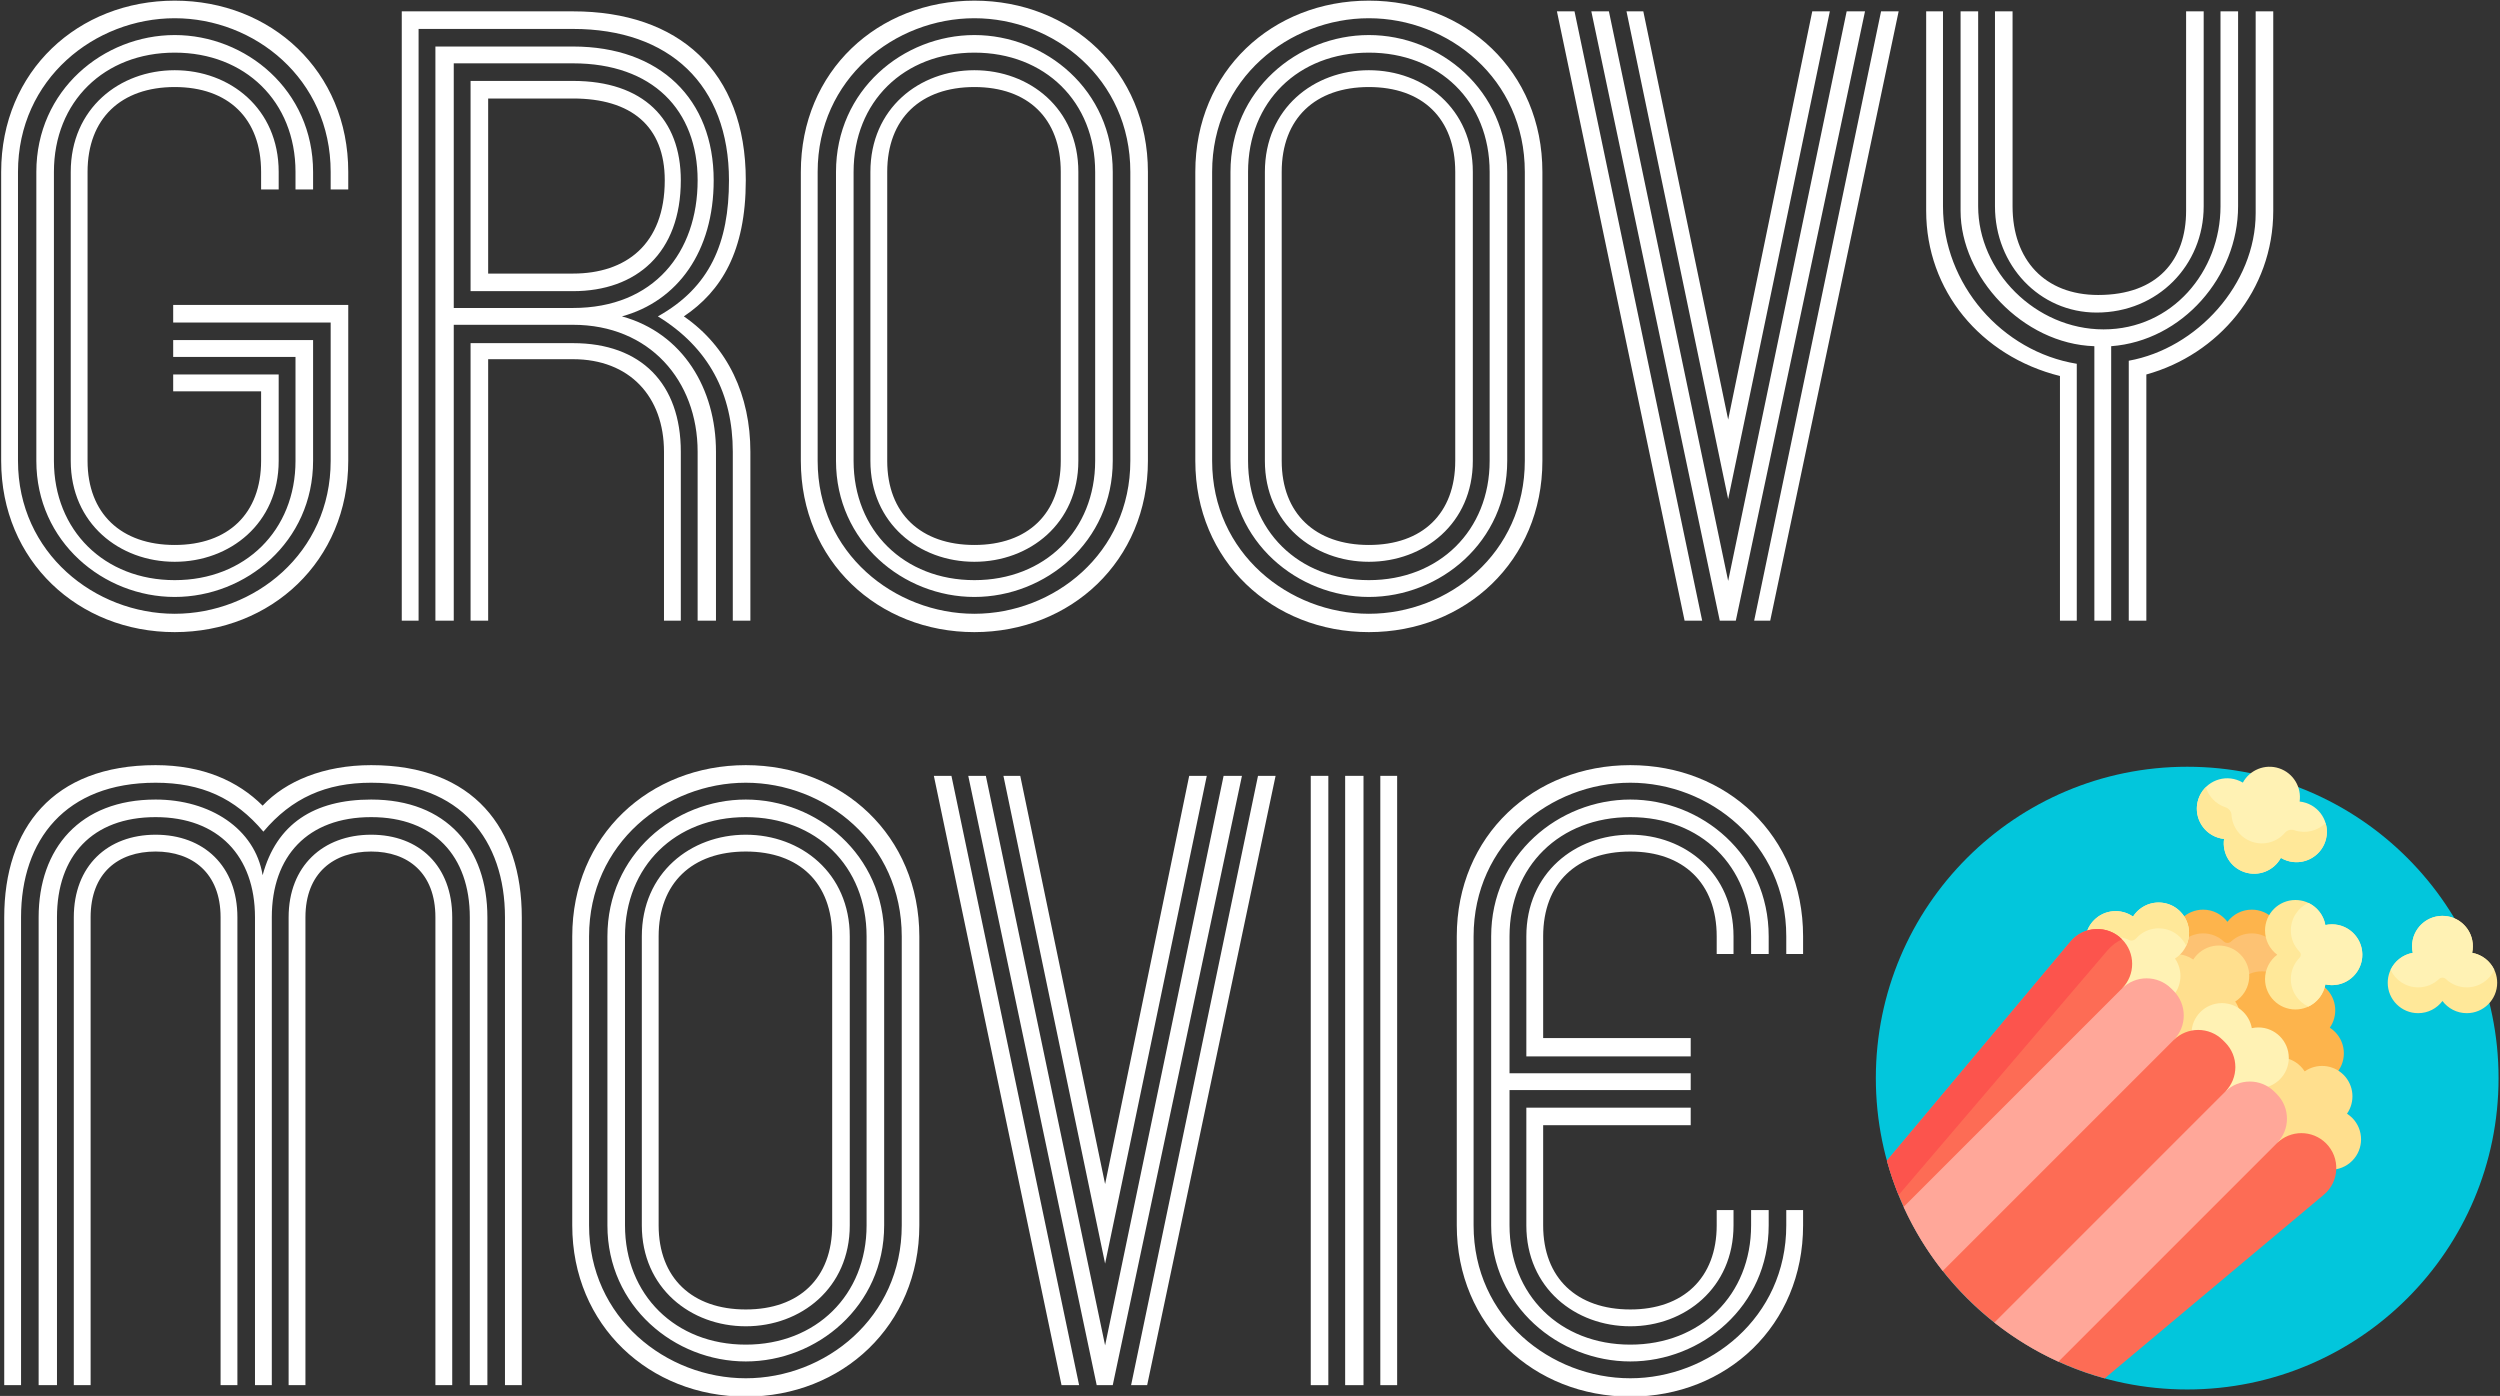 <?xml version="1.0" encoding="UTF-8" standalone="no"?>
<!DOCTYPE svg PUBLIC "-//W3C//DTD SVG 1.1//EN" "http://www.w3.org/Graphics/SVG/1.1/DTD/svg11.dtd">
<svg width="100%" height="100%" viewBox="0 0 1259 703" version="1.1" xmlns="http://www.w3.org/2000/svg" xmlns:xlink="http://www.w3.org/1999/xlink" xml:space="preserve" xmlns:serif="http://www.serif.com/" style="fill-rule:evenodd;clip-rule:evenodd;stroke-linejoin:round;stroke-miterlimit:2;">
    <rect x="0" y="0" width="1259" height="703" fill="#333333" stroke="none"/>
    <g transform="matrix(3.125,0,0,3.125,0,0)">
        <g id="POPCORN" transform="matrix(0.196,0,0,0.196,302.295,123.563)">
            <path d="M512,256C512,397.387 397.387,512 256,512C114.613,512 0,397.387 0,256C0,114.613 114.613,0 256,0C397.387,0 512,114.613 512,256Z" style="fill:rgb(2,198,220);fill-rule:nonzero;"/>
            <g>
                <path d="M244.098,142.492C244.098,128.688 255.289,117.492 269.098,117.492C277.277,117.492 284.535,121.422 289.098,127.492C293.66,121.422 300.918,117.492 309.098,117.492C322.906,117.492 334.098,128.688 334.098,142.492C334.098,154.797 325.211,165.016 313.508,167.098C313.891,168.836 314.098,170.641 314.098,172.492C314.098,186.301 302.906,197.492 289.098,197.492C275.289,197.492 264.098,186.301 264.098,172.492C264.098,170.641 264.305,168.836 264.688,167.098C252.984,165.016 244.098,154.797 244.098,142.492Z" style="fill:rgb(253,180,76);fill-rule:nonzero;"/>
                <path d="M244.152,160.324C244.988,147.523 255.68,137.305 268.504,137.008C275.305,136.852 281.508,139.406 286.102,143.676C287.801,145.25 290.398,145.25 292.094,143.676C296.691,139.41 302.891,136.852 309.691,137.008C322.516,137.305 333.207,147.52 334.043,160.324C334.895,173.363 325.738,184.426 313.508,186.605C313.891,188.344 314.098,190.148 314.098,192C314.098,206.496 301.762,218.113 287.012,216.918C276.117,216.031 266.941,207.941 264.656,197.25C263.863,193.535 263.953,189.949 264.688,186.605C252.457,184.426 243.301,173.363 244.152,160.324Z" style="fill:rgb(253,194,115);fill-rule:nonzero;"/>
                <path d="M303.938,214.277C302.438,213.32 301.016,212.191 299.703,210.883C289.941,201.117 289.941,185.289 299.703,175.527C309.469,165.762 325.297,165.762 335.059,175.527C336.367,176.836 337.496,178.258 338.457,179.758C348.207,172.957 361.715,173.898 370.414,182.598C379.113,191.297 380.055,204.805 373.254,214.555C374.754,215.516 376.176,216.641 377.484,217.953C387.25,227.715 387.25,243.547 377.484,253.309C367.723,263.07 351.895,263.07 342.133,253.309C340.82,251.996 339.691,250.574 338.734,249.074C328.984,255.875 315.473,254.934 306.773,246.238C298.078,237.539 297.137,224.027 303.938,214.277Z" style="fill:rgb(253,180,76);fill-rule:nonzero;"/>
                <path d="M295.473,193.066C302.273,202.816 301.332,216.324 292.633,225.023C283.937,233.723 270.426,234.664 260.676,227.863C259.719,229.363 258.59,230.785 257.277,232.094C247.516,241.855 231.687,241.855 221.922,232.094C212.16,222.332 212.16,206.504 221.922,196.738C223.234,195.43 224.656,194.301 226.156,193.344C219.355,183.594 220.297,170.082 228.992,161.383C237.691,152.684 251.203,151.742 260.953,158.547C261.91,157.047 263.039,155.625 264.352,154.313C274.113,144.551 289.941,144.551 299.703,154.313C309.469,164.074 309.469,179.906 299.703,189.668C298.395,190.98 296.973,192.105 295.473,193.066ZM391.629,288.664C390.316,287.352 388.895,286.227 387.395,285.266C394.195,275.516 393.254,262.008 384.559,253.309C375.859,244.609 362.348,243.668 352.598,250.469C351.641,248.969 350.512,247.547 349.199,246.238C339.438,236.473 323.609,236.473 313.848,246.238C304.082,256 304.082,271.828 313.848,281.594C315.156,282.902 316.578,284.031 318.078,284.988C311.277,294.738 312.219,308.25 320.918,316.949C329.613,325.645 343.125,326.59 352.875,319.785C353.832,321.285 354.961,322.707 356.273,324.02C366.035,333.781 381.863,333.781 391.629,324.02C401.391,314.258 401.391,298.426 391.629,288.664Z" style="fill:rgb(255,223,142);fill-rule:nonzero;"/>
                <path d="M369.559,61.371C365.191,74.473 351.035,81.551 337.938,77.184C336.18,76.598 334.531,75.828 333.004,74.918C327.324,85.359 314.82,90.563 303.152,86.672C291.48,82.781 284.598,71.117 286.32,59.355C284.551,59.172 282.773,58.797 281.016,58.211C267.914,53.844 260.836,39.688 265.203,26.59C269.57,13.488 283.727,6.41 296.824,10.777C298.586,11.363 300.23,12.129 301.758,13.043C307.437,2.598 319.941,-2.602 331.609,1.289C343.281,5.18 350.164,16.844 348.441,28.602C350.211,28.789 351.988,29.164 353.746,29.75C366.848,34.117 373.926,48.273 369.559,61.371ZM250.207,118.957C240.445,109.195 224.613,109.195 214.852,118.957C213.539,120.27 212.414,121.691 211.453,123.191C201.703,116.387 188.195,117.328 179.496,126.027C169.734,135.793 169.734,151.621 179.496,161.383C185.277,167.168 193.191,169.523 200.711,168.453C199.641,175.973 201.996,183.883 207.781,189.668C217.543,199.43 233.371,199.43 243.137,189.668C251.836,180.969 252.777,167.457 245.973,157.711C247.473,156.75 248.895,155.621 250.207,154.313C259.969,144.551 259.969,128.723 250.207,118.957Z" style="fill:rgb(255,242,180);fill-rule:nonzero;"/>
                <path d="M368.621,63.773C364.227,73.57 353.82,79.488 343.148,78.32C339.352,77.902 335.957,76.68 333.004,74.918C327.324,85.359 314.82,90.559 303.152,86.672C291.48,82.781 284.598,71.117 286.32,59.355C282.941,59 279.535,57.961 276.285,56.063C266.879,50.574 262.066,39.375 264.582,28.777C265.715,23.992 268.117,19.914 271.309,16.75C273.574,24.266 279.328,30.602 287.34,33.27C287.359,33.277 287.375,33.281 287.395,33.289C290.172,34.207 292.254,36.605 292.43,39.523C293.031,49.41 299.508,58.406 309.477,61.73C319.449,65.055 330.027,61.742 336.441,54.195C338.324,51.977 341.414,51.281 344.172,52.215C344.203,52.223 344.234,52.234 344.266,52.242C353.52,55.328 363.297,52.695 369.781,46.27C371.445,51.797 371.23,57.957 368.621,63.773ZM247.957,116.957C239.988,110.652 228.758,109.883 219.988,115.008C216.297,117.16 213.492,120.004 211.453,123.191C201.703,116.391 188.195,117.332 179.496,126.027C171.848,133.68 170.191,145.051 174.531,154.313C175.727,151.754 177.383,149.355 179.496,147.242C187.262,139.477 198.863,137.895 208.199,142.484C210.09,143.414 212.383,142.898 213.773,141.32C215.223,139.672 216.93,138.176 218.914,136.883C227.941,131.004 239.965,131.625 248.301,138.449C251.348,140.941 253.637,143.961 255.172,147.242C259.906,137.133 257.504,124.508 247.957,116.957Z" style="fill:rgb(255,232,153);fill-rule:nonzero;"/>
                <path d="M284.527,284.344C270.719,284.344 259.527,273.152 259.527,259.344C259.527,251.164 263.453,243.906 269.527,239.344C263.453,234.781 259.527,227.523 259.527,219.344C259.527,205.535 270.719,194.344 284.527,194.344C296.828,194.344 307.047,203.23 309.129,214.934C310.867,214.551 312.672,214.344 314.527,214.344C328.332,214.344 339.527,225.535 339.527,239.344C339.527,253.152 328.332,264.344 314.527,264.344C312.672,264.344 310.867,264.137 309.129,263.754C307.047,275.457 296.828,284.344 284.527,284.344Z" style="fill:rgb(255,242,180);fill-rule:nonzero;"/>
                <path d="M400,154.563C400,168.371 388.809,179.563 375,179.563C373.145,179.563 371.344,179.355 369.605,178.973C367.52,190.676 357.301,199.563 345,199.563C331.191,199.563 320,188.371 320,174.563C320,166.387 323.93,159.125 330,154.563C323.93,150.004 320,142.742 320,134.563C320,120.758 331.191,109.563 345,109.563C357.301,109.563 367.52,118.453 369.605,130.152C371.344,129.77 373.145,129.563 375,129.563C388.809,129.563 400,140.758 400,154.563ZM490.285,153.004C490.668,151.266 490.875,149.461 490.875,147.609C490.875,133.801 479.68,122.609 465.875,122.609C452.066,122.609 440.875,133.801 440.875,147.609C440.875,149.461 441.082,151.266 441.465,153.004C429.762,155.09 420.875,165.309 420.875,177.609C420.875,191.414 432.066,202.609 445.875,202.609C454.051,202.609 461.313,198.68 465.875,192.609C470.434,198.68 477.695,202.609 485.875,202.609C499.68,202.609 510.875,191.414 510.875,177.609C510.875,165.309 501.988,155.09 490.285,153.004Z" style="fill:rgb(255,232,153);fill-rule:nonzero;"/>
                <path d="M399.922,156.57C399.07,167.477 391,176.676 380.309,178.992C376.574,179.801 372.969,179.715 369.605,178.973C368.164,187.066 362.828,193.813 355.605,197.203C347.102,193.211 341.215,184.578 341.215,174.566C341.215,167.75 343.941,161.57 348.363,157.063C349.711,155.688 349.711,153.441 348.363,152.066C343.941,147.559 341.215,141.379 341.215,134.566C341.215,124.551 347.102,115.918 355.605,111.926C362.828,115.316 368.164,122.059 369.605,130.156C371.344,129.773 373.148,129.566 375,129.566C389.469,129.563 401.07,141.859 399.922,156.57ZM490.285,153.004C491.012,149.695 491.105,146.148 490.344,142.473C488.125,131.781 478.992,123.652 468.113,122.707C453.297,121.418 440.875,133.063 440.875,147.609C440.875,149.461 441.082,151.266 441.465,153.004C433.371,154.445 426.629,159.781 423.234,167.004C427.227,175.504 435.859,181.395 445.875,181.395C452.547,181.395 458.609,178.777 463.094,174.52C464.648,173.039 467.102,173.039 468.656,174.52C473.137,178.777 479.199,181.395 485.875,181.395C495.887,181.395 504.52,175.508 508.512,167.004C505.121,159.781 498.379,154.445 490.285,153.004Z" style="fill:rgb(255,242,180);fill-rule:nonzero;"/>
                <path d="M370.188,309.648C382.09,321.555 381.23,341.102 368.328,351.91L188.129,502.887C101.305,479.074 32.93,410.695 9.113,323.871L160.09,143.672C170.898,130.77 190.449,129.91 202.352,141.813C213.551,153.012 213.551,171.172 202.352,182.371C213.551,171.172 255.977,213.598 244.777,224.797C255.977,213.598 274.137,213.598 285.336,224.797L287.203,226.664C298.402,237.863 298.402,256.023 287.203,267.223C298.402,256.023 340.828,298.449 329.629,309.648C340.828,298.449 358.988,298.449 370.188,309.648Z" style="fill:rgb(253,108,85);fill-rule:nonzero;"/>
                <path d="M202.352,141.813C202.363,141.824 202.375,141.84 202.387,141.852C198,143.898 193.898,146.949 190.473,150.965L18.699,352.18C14.977,342.996 11.766,333.547 9.113,323.867L160.09,143.672C170.898,130.77 190.445,129.91 202.352,141.813Z" style="fill:rgb(252,84,77);fill-rule:nonzero;"/>
                <path d="M329.629,309.648L150.133,489.145C131.227,480.547 113.551,469.715 97.437,456.988L287.203,267.223C298.402,256.023 316.563,256.023 327.762,267.223L329.629,269.09C340.828,280.293 340.828,298.449 329.629,309.648ZM244.777,184.238L242.91,182.371C231.711,171.172 213.551,171.172 202.352,182.371L22.855,361.867C31.453,380.773 42.285,398.449 55.012,414.563L244.777,224.797C255.977,213.598 255.977,195.438 244.777,184.238Z" style="fill:rgb(255,167,153);fill-rule:nonzero;"/>
            </g>
        </g>
        <g transform="matrix(0.616,0,0,0.616,-236.803,-130.634)">
            <g transform="matrix(200,0,0,200,378.527,374.438)">
                <path d="M0.485,-0.413L0.256,-0.413L0.256,-0.39L0.462,-0.39L0.462,-0.209C0.462,-0.088 0.362,-0.009 0.258,-0.009C0.154,-0.009 0.053,-0.088 0.053,-0.209L0.053,-0.587C0.053,-0.709 0.154,-0.788 0.258,-0.788C0.362,-0.788 0.462,-0.709 0.462,-0.587L0.462,-0.564L0.485,-0.564L0.485,-0.587C0.485,-0.719 0.384,-0.811 0.258,-0.811C0.132,-0.811 0.031,-0.719 0.031,-0.587L0.031,-0.209C0.031,-0.078 0.132,0.015 0.258,0.015C0.384,0.015 0.485,-0.078 0.485,-0.209L0.485,-0.413ZM0.439,-0.367L0.256,-0.367L0.256,-0.345L0.416,-0.345L0.416,-0.209C0.416,-0.118 0.35,-0.053 0.258,-0.053C0.166,-0.053 0.1,-0.118 0.1,-0.209L0.1,-0.587C0.1,-0.679 0.166,-0.743 0.258,-0.743C0.35,-0.743 0.416,-0.679 0.416,-0.587L0.416,-0.564L0.439,-0.564L0.439,-0.587C0.439,-0.694 0.351,-0.766 0.258,-0.766C0.165,-0.766 0.077,-0.694 0.077,-0.587L0.077,-0.209C0.077,-0.103 0.165,-0.031 0.258,-0.031C0.351,-0.031 0.439,-0.103 0.439,-0.209L0.439,-0.367ZM0.394,-0.322L0.256,-0.322L0.256,-0.3L0.371,-0.3L0.371,-0.209C0.371,-0.14 0.328,-0.099 0.258,-0.099C0.188,-0.099 0.144,-0.14 0.144,-0.209L0.144,-0.587C0.144,-0.657 0.188,-0.698 0.258,-0.698C0.328,-0.698 0.371,-0.657 0.371,-0.587L0.371,-0.564L0.394,-0.564L0.394,-0.587C0.394,-0.67 0.33,-0.72 0.258,-0.72C0.186,-0.72 0.122,-0.67 0.122,-0.587L0.122,-0.209C0.122,-0.127 0.186,-0.077 0.258,-0.077C0.33,-0.077 0.394,-0.127 0.394,-0.209L0.394,-0.322Z" style="fill:white;fill-rule:nonzero;"/>
            </g>
            <g transform="matrix(200,0,0,200,481.727,374.438)">
                <path d="M0.263,-0.387C0.363,-0.387 0.426,-0.314 0.426,-0.221L0.426,-0L0.45,-0L0.45,-0.221C0.45,-0.303 0.407,-0.376 0.327,-0.398C0.4,-0.418 0.447,-0.483 0.447,-0.576C0.447,-0.682 0.377,-0.751 0.263,-0.751L0.083,-0.751L0.083,-0L0.107,-0L0.107,-0.387L0.263,-0.387ZM0.107,-0.409L0.107,-0.729L0.263,-0.729C0.367,-0.729 0.426,-0.668 0.426,-0.576C0.426,-0.482 0.369,-0.409 0.263,-0.409L0.107,-0.409ZM0.129,-0.431L0.263,-0.431C0.346,-0.431 0.404,-0.481 0.404,-0.576C0.404,-0.656 0.355,-0.706 0.263,-0.706L0.129,-0.706L0.129,-0.431ZM0.152,-0.454L0.152,-0.683L0.263,-0.683C0.339,-0.683 0.383,-0.647 0.383,-0.576C0.383,-0.492 0.332,-0.454 0.263,-0.454L0.152,-0.454ZM0.408,-0.398C0.457,-0.431 0.489,-0.483 0.489,-0.576C0.489,-0.719 0.401,-0.797 0.263,-0.797L0.039,-0.797L0.039,-0L0.061,-0L0.061,-0.774L0.263,-0.774C0.389,-0.774 0.467,-0.701 0.467,-0.576C0.467,-0.494 0.442,-0.436 0.374,-0.398C0.441,-0.357 0.472,-0.296 0.472,-0.221L0.472,-0L0.495,-0L0.495,-0.221C0.495,-0.294 0.466,-0.358 0.408,-0.398ZM0.263,-0.363L0.129,-0.363L0.129,-0L0.152,-0L0.152,-0.342L0.263,-0.342C0.337,-0.342 0.382,-0.293 0.382,-0.221L0.382,-0L0.404,-0L0.404,-0.221C0.404,-0.31 0.352,-0.363 0.263,-0.363Z" style="fill:white;fill-rule:nonzero;"/>
            </g>
            <g transform="matrix(200,0,0,200,587.727,374.438)">
                <path d="M0.485,-0.587C0.485,-0.719 0.384,-0.811 0.258,-0.811C0.132,-0.811 0.031,-0.719 0.031,-0.587L0.031,-0.209C0.031,-0.078 0.132,0.015 0.258,0.015C0.384,0.015 0.485,-0.078 0.485,-0.209L0.485,-0.587ZM0.462,-0.209C0.462,-0.088 0.362,-0.009 0.258,-0.009C0.154,-0.009 0.053,-0.088 0.053,-0.209L0.053,-0.587C0.053,-0.709 0.154,-0.788 0.258,-0.788C0.362,-0.788 0.462,-0.709 0.462,-0.587L0.462,-0.209ZM0.439,-0.587C0.439,-0.694 0.351,-0.766 0.258,-0.766C0.165,-0.766 0.077,-0.694 0.077,-0.587L0.077,-0.209C0.077,-0.103 0.165,-0.031 0.258,-0.031C0.351,-0.031 0.439,-0.103 0.439,-0.209L0.439,-0.587ZM0.416,-0.209C0.416,-0.118 0.35,-0.053 0.258,-0.053C0.166,-0.053 0.1,-0.118 0.1,-0.209L0.1,-0.587C0.1,-0.679 0.166,-0.743 0.258,-0.743C0.35,-0.743 0.416,-0.679 0.416,-0.587L0.416,-0.209ZM0.394,-0.587C0.394,-0.67 0.33,-0.72 0.258,-0.72C0.186,-0.72 0.122,-0.67 0.122,-0.587L0.122,-0.209C0.122,-0.127 0.186,-0.077 0.258,-0.077C0.33,-0.077 0.394,-0.127 0.394,-0.209L0.394,-0.587ZM0.371,-0.209C0.371,-0.14 0.328,-0.099 0.258,-0.099C0.188,-0.099 0.144,-0.14 0.144,-0.209L0.144,-0.587C0.144,-0.657 0.188,-0.698 0.258,-0.698C0.328,-0.698 0.371,-0.657 0.371,-0.587L0.371,-0.209Z" style="fill:white;fill-rule:nonzero;"/>
            </g>
            <g transform="matrix(200,0,0,200,690.927,374.438)">
                <path d="M0.485,-0.587C0.485,-0.719 0.384,-0.811 0.258,-0.811C0.132,-0.811 0.031,-0.719 0.031,-0.587L0.031,-0.209C0.031,-0.078 0.132,0.015 0.258,0.015C0.384,0.015 0.485,-0.078 0.485,-0.209L0.485,-0.587ZM0.462,-0.209C0.462,-0.088 0.362,-0.009 0.258,-0.009C0.154,-0.009 0.053,-0.088 0.053,-0.209L0.053,-0.587C0.053,-0.709 0.154,-0.788 0.258,-0.788C0.362,-0.788 0.462,-0.709 0.462,-0.587L0.462,-0.209ZM0.439,-0.587C0.439,-0.694 0.351,-0.766 0.258,-0.766C0.165,-0.766 0.077,-0.694 0.077,-0.587L0.077,-0.209C0.077,-0.103 0.165,-0.031 0.258,-0.031C0.351,-0.031 0.439,-0.103 0.439,-0.209L0.439,-0.587ZM0.416,-0.209C0.416,-0.118 0.35,-0.053 0.258,-0.053C0.166,-0.053 0.1,-0.118 0.1,-0.209L0.1,-0.587C0.1,-0.679 0.166,-0.743 0.258,-0.743C0.35,-0.743 0.416,-0.679 0.416,-0.587L0.416,-0.209ZM0.394,-0.587C0.394,-0.67 0.33,-0.72 0.258,-0.72C0.186,-0.72 0.122,-0.67 0.122,-0.587L0.122,-0.209C0.122,-0.127 0.186,-0.077 0.258,-0.077C0.33,-0.077 0.394,-0.127 0.394,-0.209L0.394,-0.587ZM0.371,-0.209C0.371,-0.14 0.328,-0.099 0.258,-0.099C0.188,-0.099 0.144,-0.14 0.144,-0.209L0.144,-0.587C0.144,-0.657 0.188,-0.698 0.258,-0.698C0.328,-0.698 0.371,-0.657 0.371,-0.587L0.371,-0.209Z" style="fill:white;fill-rule:nonzero;"/>
            </g>
            <g transform="matrix(200,0,0,200,790.127,374.438)">
                <path d="M0.242,-0L0.411,-0.797L0.387,-0.797L0.232,-0.052L0.076,-0.797L0.053,-0.797L0.221,-0L0.242,-0ZM0.365,-0.797L0.342,-0.797L0.232,-0.263L0.121,-0.797L0.099,-0.797L0.232,-0.159L0.365,-0.797ZM0.455,-0.797L0.432,-0.797L0.266,-0L0.287,-0L0.455,-0.797ZM0.031,-0.797L0.008,-0.797L0.175,-0L0.198,-0L0.031,-0.797Z" style="fill:white;fill-rule:nonzero;"/>
            </g>
            <g transform="matrix(200,0,0,200,882.527,374.438)">
                <path d="M0.271,-0.359C0.364,-0.366 0.437,-0.45 0.437,-0.542L0.437,-0.797L0.414,-0.797L0.414,-0.542C0.414,-0.457 0.351,-0.381 0.261,-0.381C0.172,-0.381 0.097,-0.457 0.097,-0.542L0.097,-0.797L0.074,-0.797L0.074,-0.536C0.074,-0.45 0.155,-0.362 0.249,-0.359L0.249,-0L0.271,-0L0.271,-0.359ZM0.226,-0.336C0.128,-0.352 0.051,-0.44 0.051,-0.542L0.051,-0.797L0.029,-0.797L0.029,-0.536C0.029,-0.432 0.1,-0.346 0.204,-0.32L0.204,-0L0.226,-0L0.226,-0.336ZM0.392,-0.797L0.369,-0.797L0.369,-0.536C0.369,-0.472 0.332,-0.426 0.254,-0.426C0.184,-0.426 0.142,-0.472 0.142,-0.542L0.142,-0.797L0.119,-0.797L0.119,-0.542C0.119,-0.465 0.177,-0.403 0.252,-0.403C0.332,-0.403 0.392,-0.465 0.392,-0.542L0.392,-0.797ZM0.317,-0.322C0.411,-0.348 0.483,-0.432 0.483,-0.536L0.483,-0.797L0.46,-0.797L0.46,-0.533C0.46,-0.44 0.383,-0.356 0.294,-0.34L0.294,-0L0.317,-0L0.317,-0.322Z" style="fill:white;fill-rule:nonzero;"/>
            </g>
            <g transform="matrix(200,0,0,200,378.527,574.438)">
                <path d="M0.363,-0L0.385,-0L0.385,-0.612C0.385,-0.692 0.432,-0.743 0.515,-0.743C0.597,-0.743 0.644,-0.692 0.644,-0.612L0.644,-0L0.667,-0L0.667,-0.612C0.667,-0.702 0.614,-0.766 0.515,-0.766C0.44,-0.766 0.391,-0.734 0.373,-0.667C0.363,-0.728 0.304,-0.766 0.233,-0.766C0.134,-0.766 0.08,-0.702 0.08,-0.612L0.08,-0L0.104,-0L0.104,-0.612C0.104,-0.692 0.15,-0.743 0.233,-0.743C0.315,-0.743 0.363,-0.692 0.363,-0.612L0.363,-0ZM0.69,-0L0.712,-0L0.712,-0.612C0.712,-0.728 0.649,-0.811 0.515,-0.811C0.453,-0.811 0.403,-0.79 0.373,-0.758C0.341,-0.79 0.295,-0.811 0.233,-0.811C0.098,-0.811 0.035,-0.728 0.035,-0.612L0.035,-0L0.057,-0L0.057,-0.612C0.057,-0.713 0.115,-0.788 0.233,-0.788C0.293,-0.788 0.337,-0.768 0.374,-0.724C0.411,-0.768 0.456,-0.788 0.515,-0.788C0.632,-0.788 0.69,-0.713 0.69,-0.612L0.69,-0ZM0.599,-0L0.621,-0L0.621,-0.612C0.621,-0.679 0.578,-0.72 0.515,-0.72C0.452,-0.72 0.407,-0.679 0.407,-0.612L0.407,-0L0.429,-0L0.429,-0.612C0.429,-0.67 0.466,-0.698 0.515,-0.698C0.563,-0.698 0.599,-0.67 0.599,-0.612L0.599,-0ZM0.318,-0L0.34,-0L0.34,-0.612C0.34,-0.679 0.296,-0.72 0.233,-0.72C0.17,-0.72 0.126,-0.679 0.126,-0.612L0.126,-0L0.148,-0L0.148,-0.612C0.148,-0.67 0.184,-0.698 0.233,-0.698C0.281,-0.698 0.318,-0.67 0.318,-0.612L0.318,-0Z" style="fill:white;fill-rule:nonzero;"/>
            </g>
            <g transform="matrix(200,0,0,200,527.927,574.438)">
                <path d="M0.485,-0.587C0.485,-0.719 0.384,-0.811 0.258,-0.811C0.132,-0.811 0.031,-0.719 0.031,-0.587L0.031,-0.209C0.031,-0.078 0.132,0.015 0.258,0.015C0.384,0.015 0.485,-0.078 0.485,-0.209L0.485,-0.587ZM0.462,-0.209C0.462,-0.088 0.362,-0.009 0.258,-0.009C0.154,-0.009 0.053,-0.088 0.053,-0.209L0.053,-0.587C0.053,-0.709 0.154,-0.788 0.258,-0.788C0.362,-0.788 0.462,-0.709 0.462,-0.587L0.462,-0.209ZM0.439,-0.587C0.439,-0.694 0.351,-0.766 0.258,-0.766C0.165,-0.766 0.077,-0.694 0.077,-0.587L0.077,-0.209C0.077,-0.103 0.165,-0.031 0.258,-0.031C0.351,-0.031 0.439,-0.103 0.439,-0.209L0.439,-0.587ZM0.416,-0.209C0.416,-0.118 0.35,-0.053 0.258,-0.053C0.166,-0.053 0.1,-0.118 0.1,-0.209L0.1,-0.587C0.1,-0.679 0.166,-0.743 0.258,-0.743C0.35,-0.743 0.416,-0.679 0.416,-0.587L0.416,-0.209ZM0.394,-0.587C0.394,-0.67 0.33,-0.72 0.258,-0.72C0.186,-0.72 0.122,-0.67 0.122,-0.587L0.122,-0.209C0.122,-0.127 0.186,-0.077 0.258,-0.077C0.33,-0.077 0.394,-0.127 0.394,-0.209L0.394,-0.587ZM0.371,-0.209C0.371,-0.14 0.328,-0.099 0.258,-0.099C0.188,-0.099 0.144,-0.14 0.144,-0.209L0.144,-0.587C0.144,-0.657 0.188,-0.698 0.258,-0.698C0.328,-0.698 0.371,-0.657 0.371,-0.587L0.371,-0.209Z" style="fill:white;fill-rule:nonzero;"/>
            </g>
            <g transform="matrix(200,0,0,200,627.127,574.438)">
                <path d="M0.242,-0L0.411,-0.797L0.387,-0.797L0.232,-0.052L0.076,-0.797L0.053,-0.797L0.221,-0L0.242,-0ZM0.365,-0.797L0.342,-0.797L0.232,-0.263L0.121,-0.797L0.099,-0.797L0.232,-0.159L0.365,-0.797ZM0.455,-0.797L0.432,-0.797L0.266,-0L0.287,-0L0.455,-0.797ZM0.031,-0.797L0.008,-0.797L0.175,-0L0.198,-0L0.031,-0.797Z" style="fill:white;fill-rule:nonzero;"/>
            </g>
            <g transform="matrix(200,0,0,200,719.527,574.438)">
                <path d="M0.062,-0.797L0.039,-0.797L0.039,-0L0.062,-0L0.062,-0.797ZM0.108,-0.797L0.084,-0.797L0.084,-0L0.108,-0L0.108,-0.797ZM0.152,-0.797L0.13,-0.797L0.13,-0L0.152,-0L0.152,-0.797Z" style="fill:white;fill-rule:nonzero;"/>
            </g>
            <g transform="matrix(200,0,0,200,757.727,574.438)">
                <path d="M0.47,-0.209C0.47,-0.088 0.369,-0.009 0.266,-0.009C0.162,-0.009 0.061,-0.088 0.061,-0.209L0.061,-0.587C0.061,-0.709 0.162,-0.788 0.266,-0.788C0.369,-0.788 0.47,-0.709 0.47,-0.587L0.47,-0.564L0.492,-0.564L0.492,-0.587C0.492,-0.719 0.392,-0.811 0.266,-0.811C0.14,-0.811 0.039,-0.719 0.039,-0.587L0.039,-0.209C0.039,-0.078 0.14,0.015 0.266,0.015C0.392,0.015 0.492,-0.078 0.492,-0.209L0.492,-0.229L0.47,-0.229L0.47,-0.209ZM0.108,-0.587C0.108,-0.679 0.174,-0.743 0.266,-0.743C0.358,-0.743 0.424,-0.679 0.424,-0.587L0.424,-0.564L0.447,-0.564L0.447,-0.587C0.447,-0.694 0.359,-0.766 0.266,-0.766C0.173,-0.766 0.084,-0.694 0.084,-0.587L0.084,-0.209C0.084,-0.103 0.173,-0.031 0.266,-0.031C0.359,-0.031 0.447,-0.103 0.447,-0.209L0.447,-0.229L0.424,-0.229L0.424,-0.209C0.424,-0.118 0.358,-0.053 0.266,-0.053C0.174,-0.053 0.108,-0.118 0.108,-0.209L0.108,-0.386L0.345,-0.386L0.345,-0.408L0.108,-0.408L0.108,-0.587ZM0.152,-0.587C0.152,-0.657 0.196,-0.698 0.266,-0.698C0.335,-0.698 0.379,-0.657 0.379,-0.587L0.379,-0.564L0.401,-0.564L0.401,-0.587C0.401,-0.67 0.337,-0.72 0.266,-0.72C0.194,-0.72 0.13,-0.67 0.13,-0.587L0.13,-0.43L0.345,-0.43L0.345,-0.454L0.152,-0.454L0.152,-0.587ZM0.379,-0.209C0.379,-0.14 0.335,-0.099 0.266,-0.099C0.196,-0.099 0.152,-0.14 0.152,-0.209L0.152,-0.34L0.345,-0.34L0.345,-0.363L0.13,-0.363L0.13,-0.209C0.13,-0.127 0.194,-0.077 0.266,-0.077C0.337,-0.077 0.401,-0.127 0.401,-0.209L0.401,-0.229L0.379,-0.229L0.379,-0.209Z" style="fill:white;fill-rule:nonzero;"/>
            </g>
        </g>
    </g>
</svg>
